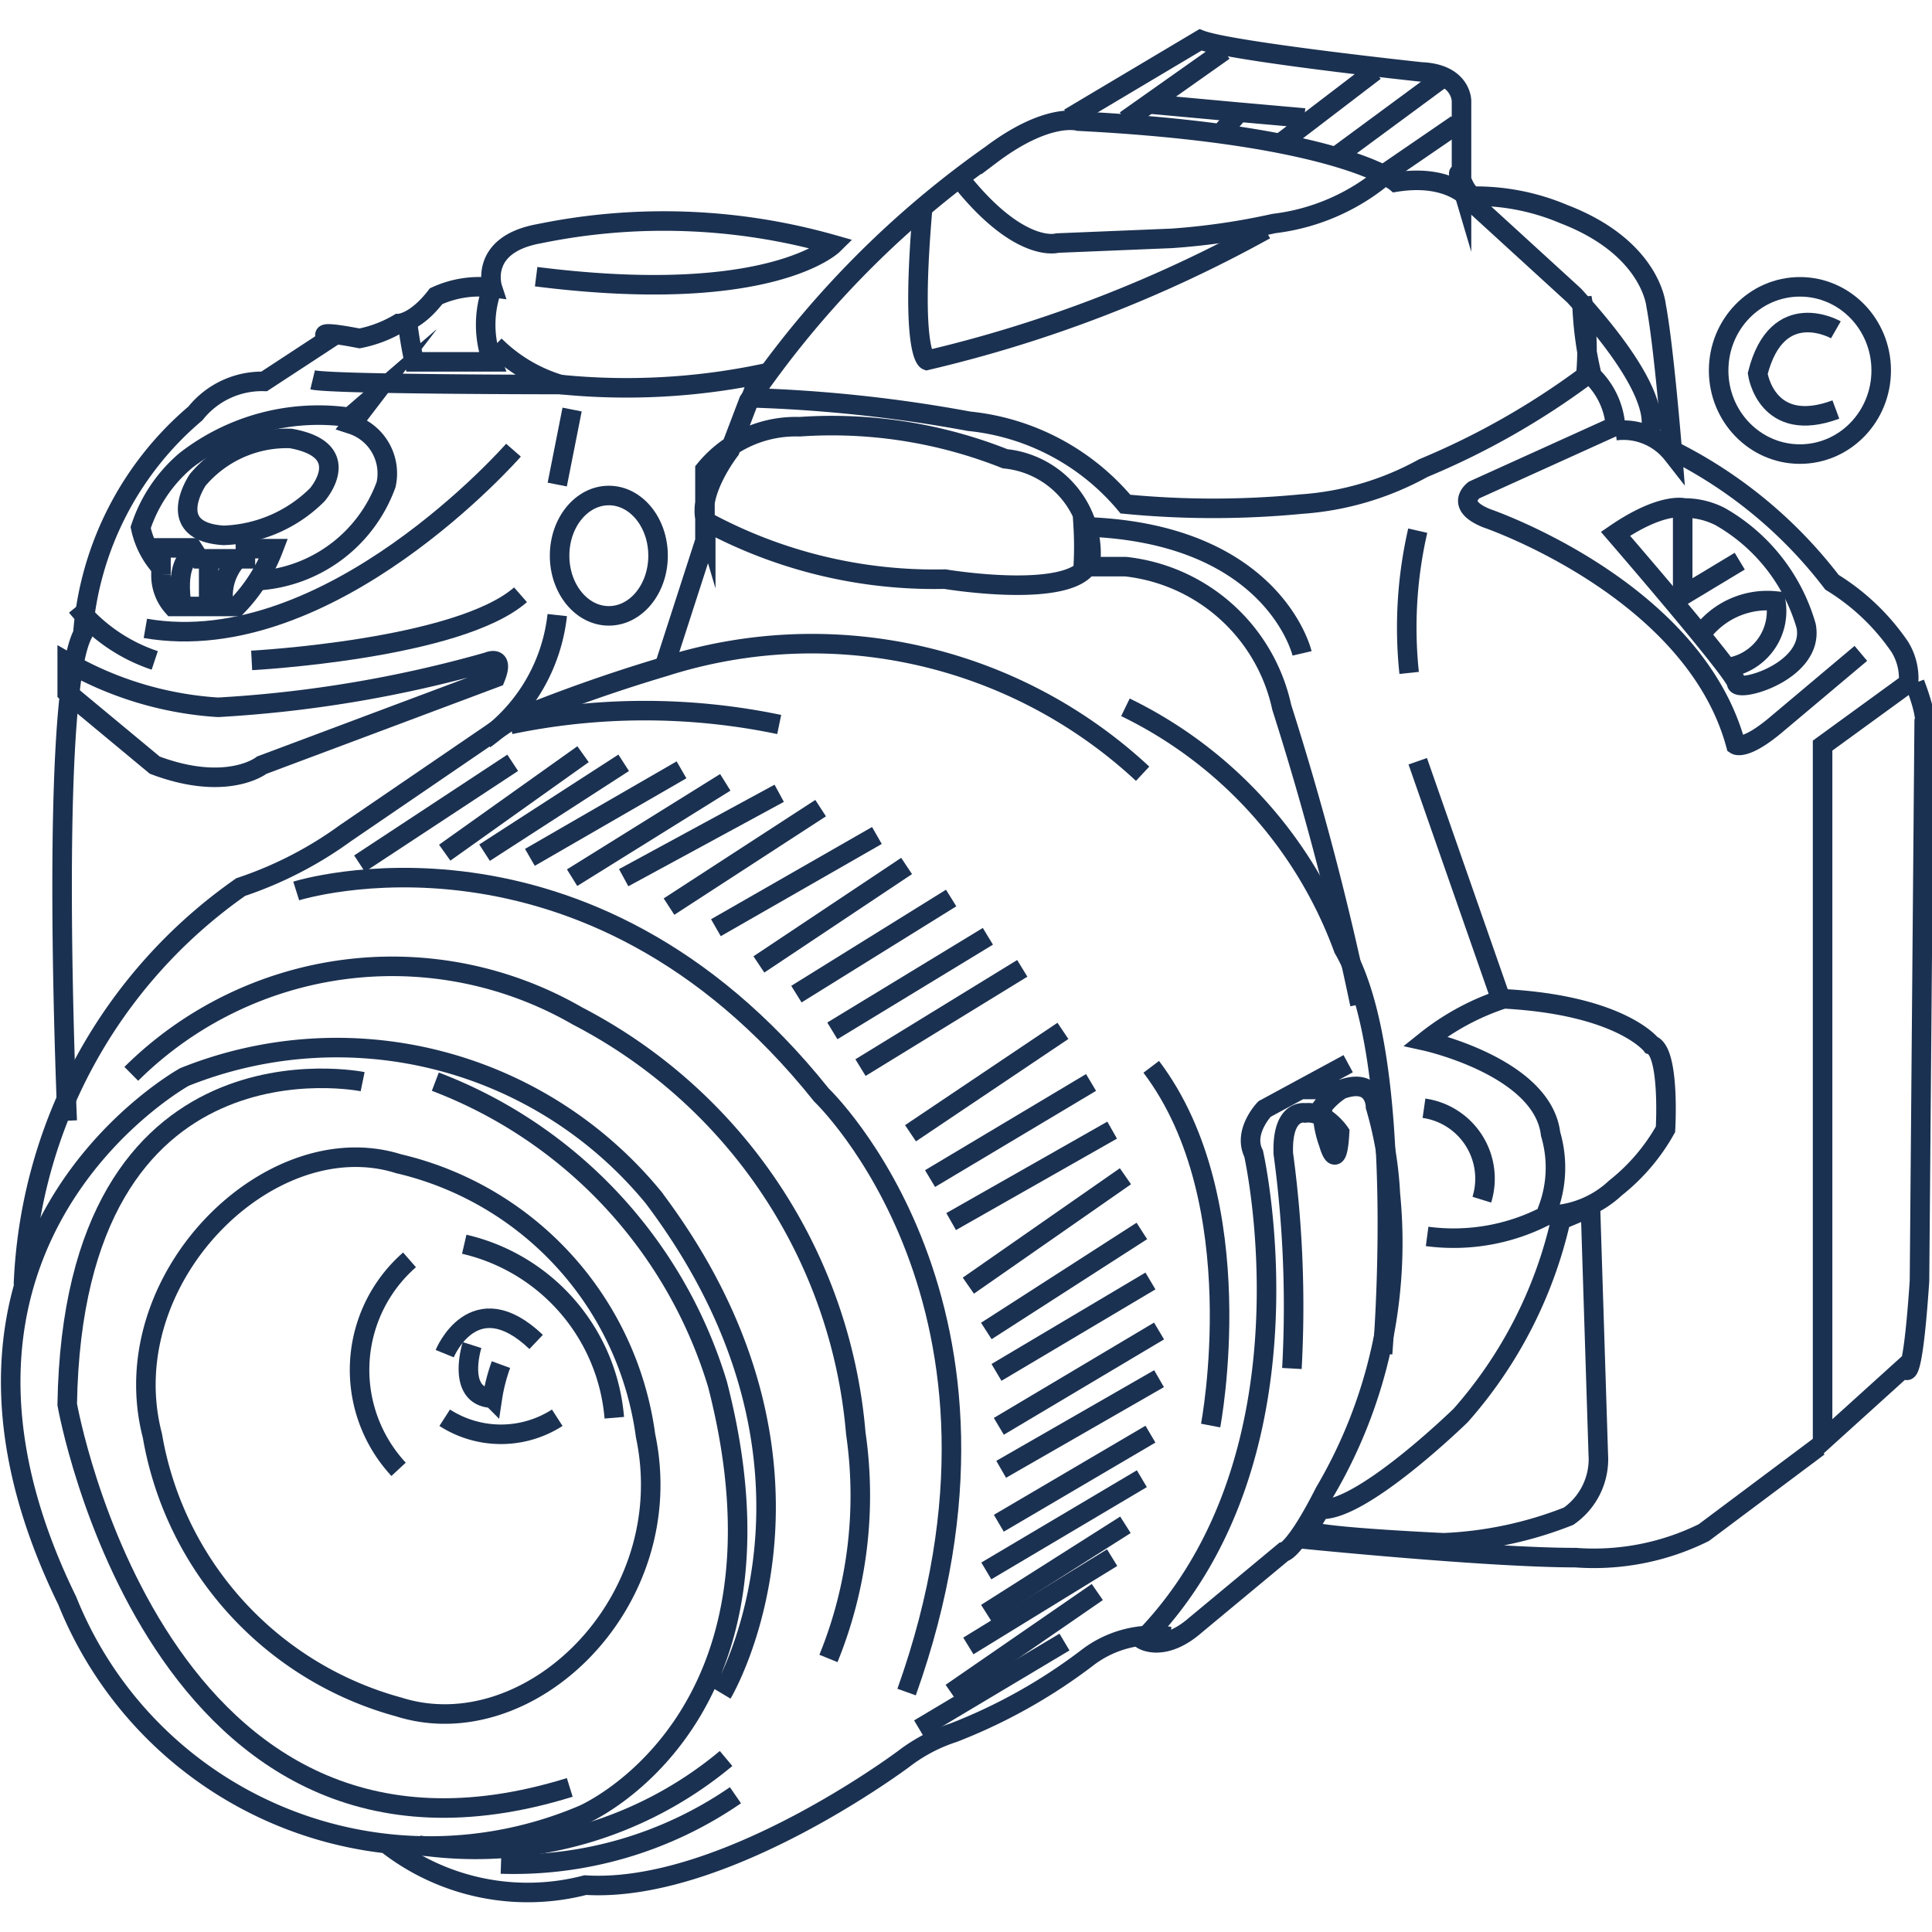 <svg id="Capa_1" data-name="Capa 1" xmlns="http://www.w3.org/2000/svg" width="50" height="50" viewBox="0 0 24.72 23.96"><title>Icono Fotografia</title><path d="M1.82,14.13a4.74,4.74,0,0,1,5.71-.74,6.64,6.64,0,0,1,3.56,5.34,5.53,5.53,0,0,1-.35,2.88" transform="translate(-0.14 -0.77)" style="fill:none;stroke:#1b3151;stroke-miterlimit:10;stroke-width:0.25px"/><path d="M9.38,22.06s1.73-2.89-.88-6.35a5.24,5.24,0,0,0-6-1.54S-1.26,16.25,1,20.87A5,5,0,0,0,7.6,23.61s2.83-1.21,1.72-5.51a6,6,0,0,0-3.61-3.87" transform="translate(-0.14 -0.77)" style="fill:none;stroke:#1b3151;stroke-miterlimit:10;stroke-width:0.25px"/><path d="M4.78,14.23S1.08,13.47,1,18.36c0,0,1.15,6.54,6.43,4.9" transform="translate(-0.14 -0.77)" style="fill:none;stroke:#1b3151;stroke-miterlimit:10;stroke-width:0.25px"/><path d="M8.4,18.76c.45,2.13-1.49,4-3.16,3.47a4.36,4.36,0,0,1-3.15-3.47c-.52-2,1.5-4,3.15-3.48A4.14,4.14,0,0,1,8.4,18.76Z" transform="translate(-0.14 -0.77)" style="fill:none;stroke:#1b3151;stroke-miterlimit:10;stroke-width:0.25px"/><path d="M6.08,16.31A2.49,2.49,0,0,1,8,18.53" transform="translate(-0.14 -0.77)" style="fill:none;stroke:#1b3151;stroke-miterlimit:10;stroke-width:0.25px"/><path d="M5.38,16.51a1.87,1.87,0,0,0-.14,2.68" transform="translate(-0.14 -0.77)" style="fill:none;stroke:#1b3151;stroke-miterlimit:10;stroke-width:0.25px"/><path d="M5.83,18.53a1.33,1.33,0,0,0,1.44,0" transform="translate(-0.14 -0.77)" style="fill:none;stroke:#1b3151;stroke-miterlimit:10;stroke-width:0.25px"/><path d="M5.83,17.71S6.2,16.8,7,17.56" transform="translate(-0.14 -0.77)" style="fill:none;stroke:#1b3151;stroke-miterlimit:10;stroke-width:0.25px"/><path d="M6.18,17.6s-.21.66.26.68a2.22,2.22,0,0,1,.11-.43" transform="translate(-0.14 -0.77)" style="fill:none;stroke:#1b3151;stroke-miterlimit:10;stroke-width:0.25px"/><path d="M9.43,22.89A5,5,0,0,1,5.5,24" transform="translate(-0.14 -0.77)" style="fill:none;stroke:#1b3151;stroke-miterlimit:10;stroke-width:0.25px"/><path d="M6.55,24.24a5,5,0,0,0,3-.88" transform="translate(-0.14 -0.77)" style="fill:none;stroke:#1b3151;stroke-miterlimit:10;stroke-width:0.25px"/><path d="M17.39,14l-1.07.58s-.28.29-.14.57c0,0,.88,3.87-1.42,6.22,0,0,.27.17.68-.19l1.12-.93s.14,0,.53-.77a6.28,6.28,0,0,0,.84-3.81,4.83,4.83,0,0,0-.19-1.12s0-.38-.44-.22a.92.92,0,0,0-.24.22,1.3,1.3,0,0,0,.08.47s.11.41.14-.14c0,0-.19-.28-.44-.25,0,0-.3-.06-.28.52a14.54,14.54,0,0,1,.11,2.75" transform="translate(-0.14 -0.77)" style="fill:none;stroke:#1b3151;stroke-miterlimit:10;stroke-width:0.25px"/><path d="M15.11,21.33a1.39,1.39,0,0,0-1.07.28,7,7,0,0,1-1.7.95,2.11,2.11,0,0,0-.63.33s-2.3,1.73-4.08,1.62A2.93,2.93,0,0,1,5.11,24" transform="translate(-0.14 -0.77)" style="fill:none;stroke:#1b3151;stroke-miterlimit:10;stroke-width:0.25px"/><path d="M3.93,11.79s3.7-1.17,6.72,2.61c0,0,2.85,2.71,1.09,7.64" transform="translate(-0.14 -0.77)" style="fill:none;stroke:#1b3151;stroke-miterlimit:10;stroke-width:0.25px"/><path d="M15.63,18.63s.55-2.86-.76-4.59" transform="translate(-0.14 -0.77)" style="fill:none;stroke:#1b3151;stroke-miterlimit:10;stroke-width:0.25px"/><path d="M17.83,17.71s.32-3.78-.5-5.18a5.55,5.55,0,0,0-2.79-3.09" transform="translate(-0.14 -0.77)" style="fill:none;stroke:#1b3151;stroke-miterlimit:10;stroke-width:0.25px"/><path d="M14.76,10.29A6.21,6.21,0,0,0,8.64,8.92a20.37,20.37,0,0,0-2,.71L4.56,11.05a4.93,4.93,0,0,1-1.34.69A6.52,6.52,0,0,0,.44,16.83" transform="translate(-0.14 -0.77)" style="fill:none;stroke:#1b3151;stroke-miterlimit:10;stroke-width:0.25px"/><line x1="4.6" y1="10.67" x2="6.56" y2="9.38" style="fill:none;stroke:#1b3151;stroke-miterlimit:10;stroke-width:0.25px"/><line x1="5.69" y1="10.53" x2="7.46" y2="9.27" style="fill:none;stroke:#1b3151;stroke-miterlimit:10;stroke-width:0.25px"/><line x1="6.2" y1="10.53" x2="7.98" y2="9.38" style="fill:none;stroke:#1b3151;stroke-miterlimit:10;stroke-width:0.25px"/><line x1="6.78" y1="10.59" x2="8.72" y2="9.47" style="fill:none;stroke:#1b3151;stroke-miterlimit:10;stroke-width:0.25px"/><line x1="7.32" y1="10.85" x2="9.28" y2="9.63" style="fill:none;stroke:#1b3151;stroke-miterlimit:10;stroke-width:0.25px"/><line x1="7.98" y1="10.85" x2="9.97" y2="9.77" style="fill:none;stroke:#1b3151;stroke-miterlimit:10;stroke-width:0.25px"/><line x1="8.56" y1="11.22" x2="10.5" y2="9.96" style="fill:none;stroke:#1b3151;stroke-miterlimit:10;stroke-width:0.25px"/><line x1="9.16" y1="11.49" x2="11.22" y2="10.31" style="fill:none;stroke:#1b3151;stroke-miterlimit:10;stroke-width:0.25px"/><line x1="9.71" y1="11.96" x2="11.6" y2="10.7" style="fill:none;stroke:#1b3151;stroke-miterlimit:10;stroke-width:0.25px"/><line x1="10.19" y1="12.34" x2="12.17" y2="11.11" style="fill:none;stroke:#1b3151;stroke-miterlimit:10;stroke-width:0.25px"/><line x1="10.65" y1="12.81" x2="12.64" y2="11.6" style="fill:none;stroke:#1b3151;stroke-miterlimit:10;stroke-width:0.25px"/><line x1="11.01" y1="13.28" x2="13.08" y2="12.01" style="fill:none;stroke:#1b3151;stroke-miterlimit:10;stroke-width:0.25px"/><line x1="11.65" y1="14.12" x2="13.6" y2="12.81" style="fill:none;stroke:#1b3151;stroke-miterlimit:10;stroke-width:0.25px"/><line x1="11.9" y1="14.7" x2="13.96" y2="13.47" style="fill:none;stroke:#1b3151;stroke-miterlimit:10;stroke-width:0.25px"/><line x1="12.17" y1="15.25" x2="14.23" y2="14.08" style="fill:none;stroke:#1b3151;stroke-miterlimit:10;stroke-width:0.25px"/><line x1="12.39" y1="16.07" x2="14.4" y2="14.67" style="fill:none;stroke:#1b3151;stroke-miterlimit:10;stroke-width:0.25px"/><line x1="12.62" y1="16.65" x2="14.61" y2="15.37" style="fill:none;stroke:#1b3151;stroke-miterlimit:10;stroke-width:0.25px"/><line x1="12.75" y1="17.18" x2="14.72" y2="16.01" style="fill:none;stroke:#1b3151;stroke-miterlimit:10;stroke-width:0.25px"/><line x1="12.78" y1="17.87" x2="14.83" y2="16.65" style="fill:none;stroke:#1b3151;stroke-miterlimit:10;stroke-width:0.25px"/><line x1="12.81" y1="18.42" x2="14.83" y2="17.26" style="fill:none;stroke:#1b3151;stroke-miterlimit:10;stroke-width:0.25px"/><line x1="12.78" y1="19.11" x2="14.72" y2="17.97" style="fill:none;stroke:#1b3151;stroke-miterlimit:10;stroke-width:0.25px"/><line x1="12.62" y1="19.72" x2="14.61" y2="18.54" style="fill:none;stroke:#1b3151;stroke-miterlimit:10;stroke-width:0.25px"/><line x1="12.62" y1="20.26" x2="14.4" y2="19.13" style="fill:none;stroke:#1b3151;stroke-miterlimit:10;stroke-width:0.25px"/><line x1="12.39" y1="20.68" x2="14.23" y2="19.55" style="fill:none;stroke:#1b3151;stroke-miterlimit:10;stroke-width:0.25px"/><line x1="12.17" y1="21.28" x2="14.04" y2="19.99" style="fill:none;stroke:#1b3151;stroke-miterlimit:10;stroke-width:0.25px"/><line x1="11.76" y1="21.74" x2="13.62" y2="20.63" style="fill:none;stroke:#1b3151;stroke-miterlimit:10;stroke-width:0.25px"/><path d="M10.11,9.66a8.42,8.42,0,0,0-3.44,0" transform="translate(-0.14 -0.77)" style="fill:none;stroke:#1b3151;stroke-miterlimit:10;stroke-width:0.25px"/><path d="M7.27,8.26a2.26,2.26,0,0,1-.93,1.59" transform="translate(-0.14 -0.77)" style="fill:none;stroke:#1b3151;stroke-miterlimit:10;stroke-width:0.25px"/><path d="M1,8.86a4.44,4.44,0,0,0,1.93.58,15.9,15.9,0,0,0,3.45-.58s.22-.1.1.2L3.49,10.18s-.44.35-1.37,0L1,9.25Z" transform="translate(-0.14 -0.77)" style="fill:none;stroke:#1b3151;stroke-miterlimit:10;stroke-width:0.25px"/><path d="M3.36,8.84S6,8.7,6.8,8" transform="translate(-0.14 -0.77)" style="fill:none;stroke:#1b3151;stroke-miterlimit:10;stroke-width:0.25px"/><path d="M6.71,6.15S4.36,8.84,2,8.43" transform="translate(-0.14 -0.77)" style="fill:none;stroke:#1b3151;stroke-miterlimit:10;stroke-width:0.25px"/><path d="M2.12,8.84a2.18,2.18,0,0,1-1-.69" transform="translate(-0.14 -0.77)" style="fill:none;stroke:#1b3151;stroke-miterlimit:10;stroke-width:0.25px"/><path d="M1,14.73s-.24-5.39.2-6.23A4.1,4.1,0,0,1,2.64,5.68a1.09,1.09,0,0,1,.88-.41l.84-.55s-.29-.13.38,0a1.59,1.59,0,0,0,.5-.19s.21,0,.48-.35a1.32,1.32,0,0,1,.72-.11s-.18-.55.6-.69a7.92,7.92,0,0,1,3.76.14S10,4.31,7,3.93" transform="translate(-0.14 -0.77)" style="fill:none;stroke:#1b3151;stroke-miterlimit:10;stroke-width:0.25px"/><line x1="7.32" y1="4.86" x2="7.13" y2="5.82" style="fill:none;stroke:#1b3151;stroke-miterlimit:10;stroke-width:0.25px"/><ellipse cx="7.79" cy="6.73" rx="0.63" ry="0.77" style="fill:none;stroke:#1b3151;stroke-miterlimit:10;stroke-width:0.25px"/><path d="M21.2,6s.45-.33-.92-1.83L19,3S18.75,2.6,18,2.72c0,0-.72-.61-4.06-.78,0,0-.39-.12-1.12.43a12.35,12.35,0,0,0-3.1,3.15l-.24.63s-.42.54-.31.91a6.14,6.14,0,0,0,3.06.74s1.85.31,1.87-.31A1.22,1.22,0,0,0,13,6.26a6,6,0,0,0-2.63-.41,1.5,1.5,0,0,0-1.21.55s0,.38,0,.91L8.64,8.92" transform="translate(-0.14 -0.77)" style="fill:none;stroke:#1b3151;stroke-miterlimit:10;stroke-width:0.25px"/><path d="M16.8,8.75S16.44,7.2,14,7.13a4.33,4.33,0,0,1,0,.51h.54a2.3,2.3,0,0,1,2,1.8,38.34,38.34,0,0,1,1,3.8" transform="translate(-0.14 -0.77)" style="fill:none;stroke:#1b3151;stroke-miterlimit:10;stroke-width:0.25px"/><path d="M2.35,8.15h.82a2.17,2.17,0,0,0,.47-.74l-.36,0,0,.13-.59,0-.09-.14H2.2v.34A.6.6,0,0,0,2.35,8.15Z" transform="translate(-0.14 -0.77)" style="fill:none;stroke:#1b3151;stroke-miterlimit:10;stroke-width:0.25px"/><path d="M3.17,7.55A.69.69,0,0,0,3,8.1" transform="translate(-0.14 -0.77)" style="fill:none;stroke:#1b3151;stroke-miterlimit:10;stroke-width:0.25px"/><line x1="2.67" y1="6.73" x2="2.67" y2="7.38" style="fill:none;stroke:#1b3151;stroke-miterlimit:10;stroke-width:0.25px"/><path d="M2.59,7.49s-.2.08-.13.61" transform="translate(-0.14 -0.77)" style="fill:none;stroke:#1b3151;stroke-miterlimit:10;stroke-width:0.25px"/><path d="M3.43,7.82A1.87,1.87,0,0,0,5.08,6.59a.66.66,0,0,0-.44-.77l.26-.34-.29.25a2.77,2.77,0,0,0-2.09.55,1.9,1.9,0,0,0-.58.86,1.09,1.09,0,0,0,.26.51" transform="translate(-0.14 -0.77)" style="fill:none;stroke:#1b3151;stroke-miterlimit:10;stroke-width:0.25px"/><path d="M3,7.24a1.78,1.78,0,0,0,1.2-.52S4.7,6.15,3.86,6a1.49,1.49,0,0,0-1.19.53S2.22,7.19,3,7.24Z" transform="translate(-0.14 -0.77)" style="fill:none;stroke:#1b3151;stroke-miterlimit:10;stroke-width:0.25px"/><path d="M6.44,4.07a1.36,1.36,0,0,0,0,.95h-1a5.36,5.36,0,0,1-.09-.54" transform="translate(-0.14 -0.77)" style="fill:none;stroke:#1b3151;stroke-miterlimit:10;stroke-width:0.25px"/><path d="M6.47,4.81a2,2,0,0,0,.84.5s-2.92,0-3.17-.06" transform="translate(-0.14 -0.77)" style="fill:none;stroke:#1b3151;stroke-miterlimit:10;stroke-width:0.25px"/><path d="M4.39,5.31" transform="translate(-0.14 -0.77)" style="fill:none;stroke:#1b3151;stroke-miterlimit:10;stroke-width:0.25px"/><path d="M7.31,5.31a8.51,8.51,0,0,0,2.55-.13l-.11.3a18.4,18.4,0,0,1,2.79.3,3,3,0,0,1,2,1.06,11.72,11.72,0,0,0,2.25,0,3.76,3.76,0,0,0,1.56-.46,9.79,9.79,0,0,0,2.08-1.18,3.43,3.43,0,0,0-.05-1,4.57,4.57,0,0,0,.13,1,1,1,0,0,1,.3.64L19,6.66s-.26.19.16.36c0,0,2.65.9,3.19,2.9,0,0,.12.08.53-.27l1.07-.9" transform="translate(-0.14 -0.77)" style="fill:none;stroke:#1b3151;stroke-miterlimit:10;stroke-width:0.25px"/><path d="M21.69,6.89s-.28-.08-.88.33c0,0,1.54,1.78,1.55,1.91s1-.15.89-.73A2.36,2.36,0,0,0,22.15,7,1,1,0,0,0,21.69,6.89Z" transform="translate(-0.14 -0.77)" style="fill:none;stroke:#1b3151;stroke-miterlimit:10;stroke-width:0.25px"/><polyline points="21.53 6.2 21.53 7.24 22.26 6.8" style="fill:none;stroke:#1b3151;stroke-miterlimit:10;stroke-width:0.25px"/><path d="M21.94,8.46a1.05,1.05,0,0,1,.92-.38.73.73,0,0,1-.55.84" transform="translate(-0.14 -0.77)" style="fill:none;stroke:#1b3151;stroke-miterlimit:10;stroke-width:0.25px"/><ellipse cx="23.03" cy="4.36" rx="1.04" ry="1.07" style="fill:none;stroke:#1b3151;stroke-miterlimit:10;stroke-width:0.25px"/><path d="M23.63,4.61s-.75-.43-1,.56c0,0,.11.79,1,.46" transform="translate(-0.14 -0.77)" style="fill:none;stroke:#1b3151;stroke-miterlimit:10;stroke-width:0.25px"/><path d="M20.81,5.9a.8.8,0,0,1,.73.3s-.11-1.38-.21-1.9c0,0-.06-.74-1.18-1.17A2.88,2.88,0,0,0,19,2.9s-.08,0-.16-.21,0,.06,0,.06l0-1.07s0-.35-.52-.37c0,0-2.43-.26-2.82-.41l-1.68,1" transform="translate(-0.14 -0.77)" style="fill:none;stroke:#1b3151;stroke-miterlimit:10;stroke-width:0.25px"/><line x1="14.4" y1="1.16" x2="15.66" y2="0.27" style="fill:none;stroke:#1b3151;stroke-miterlimit:10;stroke-width:0.25px"/><line x1="16.36" y1="1.47" x2="17.59" y2="0.53" style="fill:none;stroke:#1b3151;stroke-miterlimit:10;stroke-width:0.25px"/><line x1="17.07" y1="1.64" x2="18.44" y2="0.63" style="fill:none;stroke:#1b3151;stroke-miterlimit:10;stroke-width:0.25px"/><line x1="17.75" y1="1.82" x2="18.64" y2="1.21" style="fill:none;stroke:#1b3151;stroke-miterlimit:10;stroke-width:0.25px"/><polyline points="14.7 0.95 15.79 1.05 16.69 1.13" style="fill:none;stroke:#1b3151;stroke-miterlimit:10;stroke-width:0.25px"/><line x1="15.66" y1="1.28" x2="15.85" y2="1.06" style="fill:none;stroke:#1b3151;stroke-miterlimit:10;stroke-width:0.25px"/><path d="M17.84,2.65a2.7,2.7,0,0,1-1.4.6,8.85,8.85,0,0,1-1.31.19l-1.46.06s-.49.15-1.27-.85" transform="translate(-0.14 -0.77)" style="fill:none;stroke:#1b3151;stroke-miterlimit:10;stroke-width:0.25px"/><path d="M16.33,3.33A16.89,16.89,0,0,1,12,5s-.22-.09-.05-2" transform="translate(-0.14 -0.77)" style="fill:none;stroke:#1b3151;stroke-miterlimit:10;stroke-width:0.25px"/><path d="M18.28,7.18A5.54,5.54,0,0,0,18.17,9" transform="translate(-0.14 -0.77)" style="fill:none;stroke:#1b3151;stroke-miterlimit:10;stroke-width:0.25px"/><path d="M21.45,6.11a5.86,5.86,0,0,1,2.13,1.73,2.86,2.86,0,0,1,.87.83.77.77,0,0,1,.11.46l-1.1.8,0,8.9,1.05-.95s.09.38.19-1.1l.06-7.14s.05-.06-.12-.51" transform="translate(-0.14 -0.77)" style="fill:none;stroke:#1b3151;stroke-miterlimit:10;stroke-width:0.25px"/><path d="M23.41,18.9,21.94,20a3.17,3.17,0,0,1-1.64.32c-1.13,0-3.5-.24-3.5-.24l.08-.13s-.3.08,1.73.18a4.9,4.9,0,0,0,1.6-.34.89.89,0,0,0,.38-.79l-.1-3.16-.38.16a5.66,5.66,0,0,1-1.28,2.5s-1.29,1.26-1.81,1.2" transform="translate(-0.14 -0.77)" style="fill:none;stroke:#1b3151;stroke-miterlimit:10;stroke-width:0.25px"/><path d="M18.4,16.21a2.57,2.57,0,0,0,1.53-.27,1.29,1.29,0,0,0,.88-.35,2.53,2.53,0,0,0,.64-.75s.06-1-.18-1.08c0,0-.39-.51-1.89-.59a3.17,3.17,0,0,0-1,.54s1.5.33,1.6,1.19a1.51,1.51,0,0,1-.05,1" transform="translate(-0.14 -0.77)" style="fill:none;stroke:#1b3151;stroke-miterlimit:10;stroke-width:0.25px"/><path d="M19.1,15.74a.91.91,0,0,0-.74-1.17" transform="translate(-0.14 -0.77)" style="fill:none;stroke:#1b3151;stroke-miterlimit:10;stroke-width:0.25px"/><line x1="18.14" y1="9.36" x2="19.23" y2="12.48" style="fill:none;stroke:#1b3151;stroke-miterlimit:10;stroke-width:0.25px"/></svg>